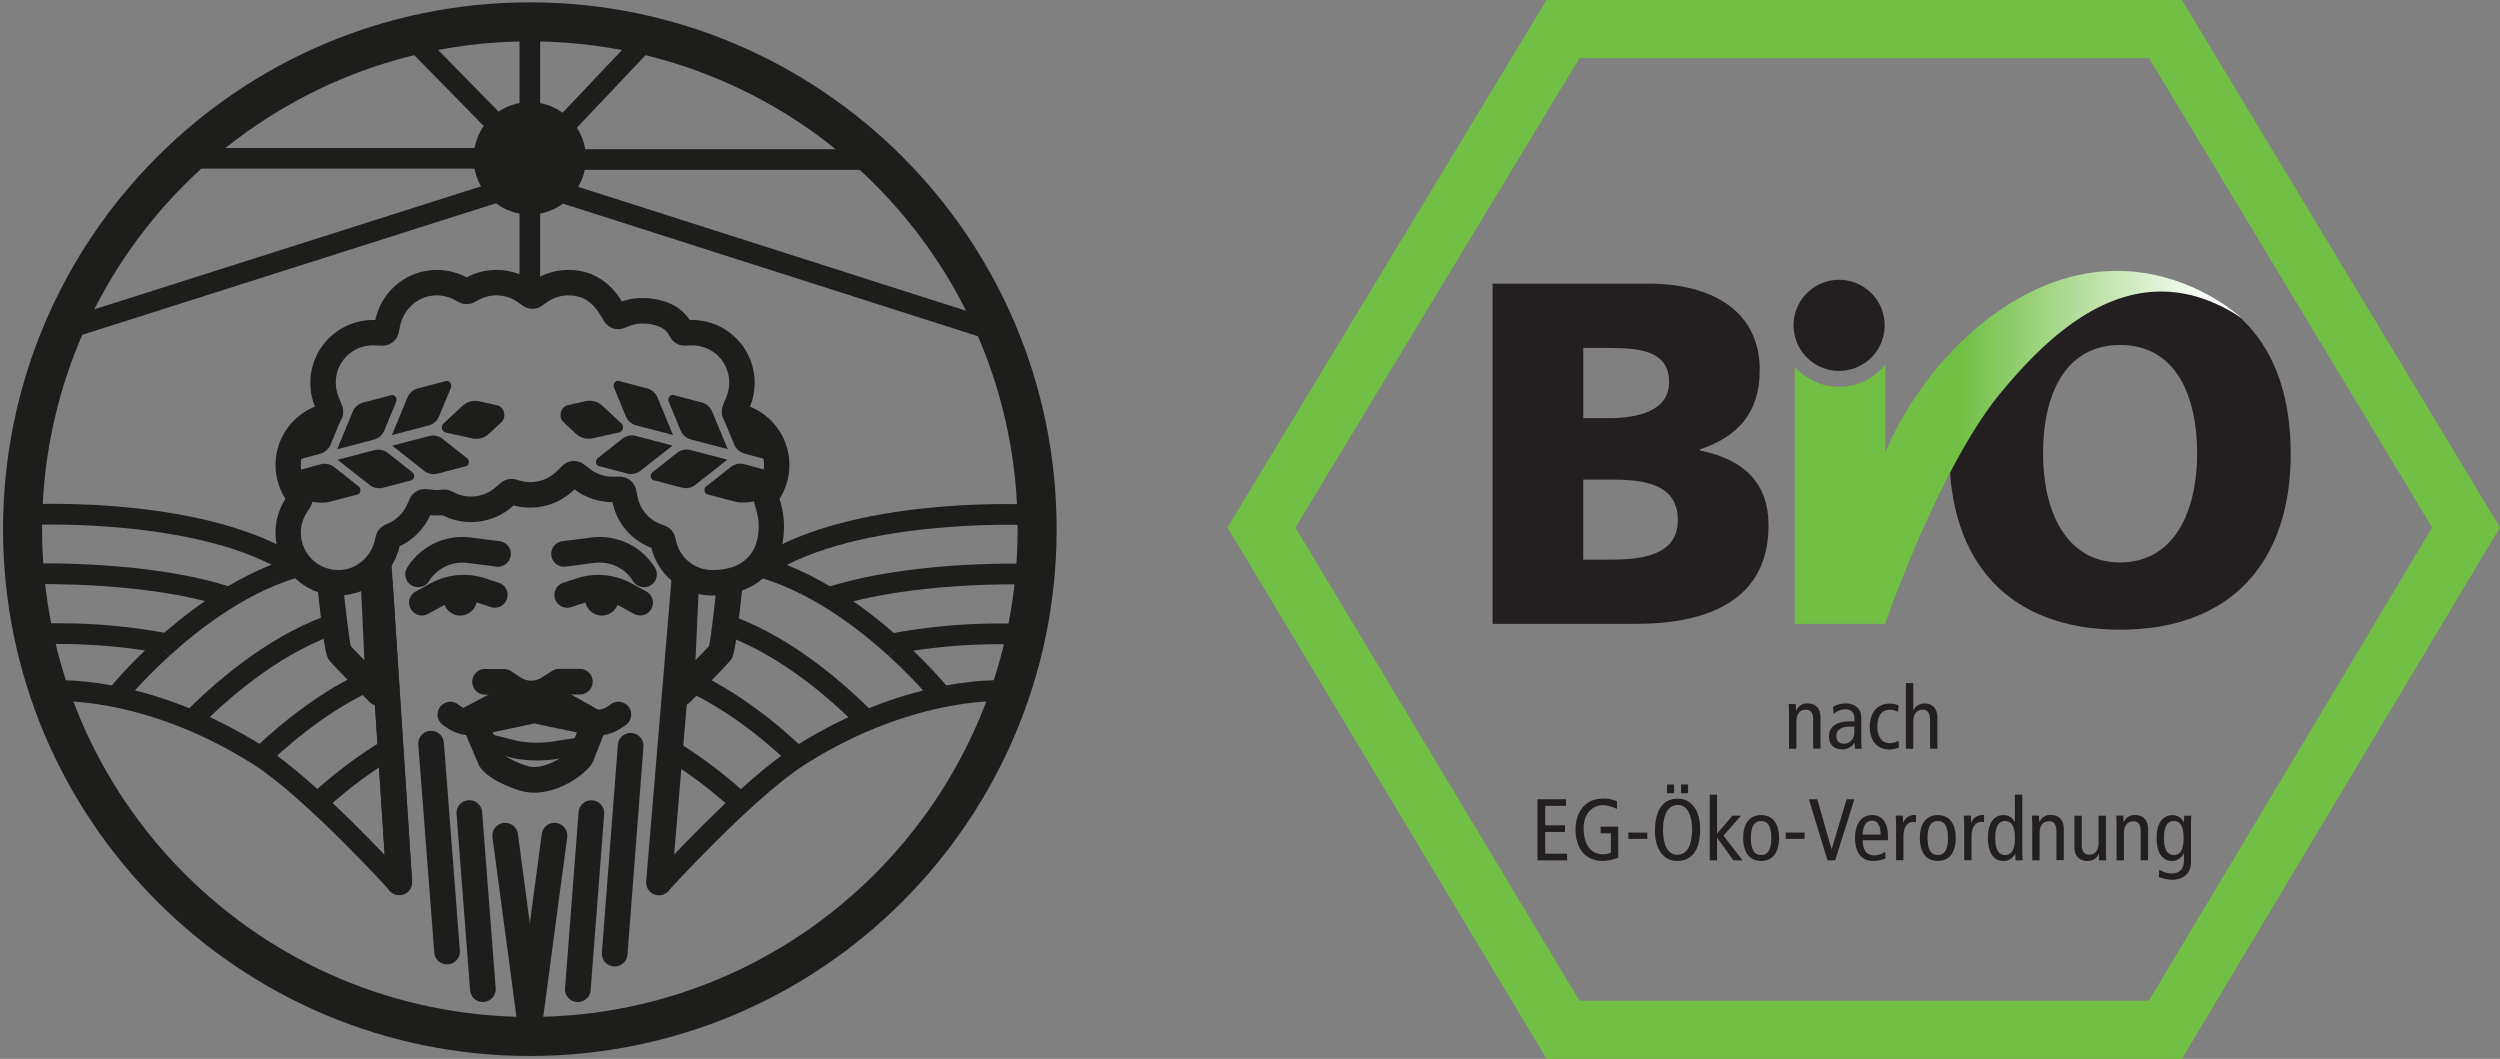 <svg xmlns="http://www.w3.org/2000/svg" xmlns:xlink="http://www.w3.org/1999/xlink" viewBox="0 0 1233.02 522.24"><rect x="0" y="0" width="1233.02" height="522.24" fill="#808080" stroke="none"/><defs><linearGradient id="a" x1="341.56" y1="244.8" x2="347.92" y2="244.8" gradientTransform="matrix(19.52, 0, 0, -19.52, -5700.24, 4999.73)" gradientUnits="userSpaceOnUse"><stop offset="0" stop-color="#71bf44"/><stop offset="1" stop-color="#fff"/></linearGradient></defs><title>Zeichenfläche 1</title><path d="M762.78,0,605.41,260.13,762.79,522.24h313.33L1233,260.13,1076.14,0Zm297.15,28.7,139.61,231.48L1059.86,493.54H779L638.92,260.18,779,28.7Z" style="fill:#71bf44"/><path d="M780.87,236.54h13.71c15.39,0,32.94,1.68,32.94,20,0,17.07-17.07,19.48-33.42,19.48H780.87V236.54Zm-44.73,71.17h70.7c30.06,0,65.41-8.42,65.41-48.57,0-20.44-11.55-32.46-33.91-37v-.48c18.76-6.25,29.58-18,29.58-39.19,0-28.86-23.32-42.56-54.59-42.56H736.15V307.71Zm44.73-136.09h13c14.91,0,29.34,1.44,29.34,16.83,0,14.18-15.15,17.79-29.82,17.79h-12.5V171.61Z" style="fill:#231f20"/><path d="M1007.65,223.77c0-29.09,10.82-53.62,38-53.62s38,24.52,38,53.62c0,27.66-10.82,53.62-38,53.62s-38-26-38-53.62Zm-46.17,0c0,53.39,29.34,86.8,84.16,86.8s84.16-33.42,84.16-86.8c0-53.86-28.85-86.8-84.16-86.8S961.49,169.91,961.49,223.77Z" style="fill:#231f20"/><path d="M929.53,160.43A22.46,22.46,0,1,1,907.08,138,22.47,22.47,0,0,1,929.53,160.43Z" style="fill:#231f20"/><path d="M885.18,180.81V307.69h44.57c2.09-6,27.83-78.8,57.24-114.22,26.47-31.87,67.54-70.25,118.51-36.66,0,0-48.19-45.55-111-9-40.17,23.36-60.66,64.61-64.62,75.41V179.71a29.06,29.06,0,0,1-44.73,1.1Z" style="fill:url(#a)"/><path d="M882.36,352c0-1.6-.13-3.2-.17-4.75h3.5l.13,3.28h.08a5.65,5.65,0,0,1,5.57-3.58c3.84,0,6.43,2.2,6.43,7v15.28h-3.62v-14.2c0-3.5-1.3-5-3.63-5-2.85,0-4.66,2-4.66,6v13.25h-3.63V352Z" style="fill:#231f20"/><path d="M914.57,361.23c0,3-2,5.57-5.14,5.57-2.5,0-3.71-1.51-3.71-3.84,0-2.55,2-4.58,6.3-4.58a21.3,21.3,0,0,1,2.55.09v2.76Zm-10.15-9.07a7.81,7.81,0,0,1,5.66-2.29,4.45,4.45,0,0,1,3.67,1.38,5.4,5.4,0,0,1,.82,3.54v1h-2.12c-7.56,0-10.36,3.15-10.36,7.43s2.72,6.35,6.35,6.35a6.65,6.65,0,0,0,6.17-3.28h.08l.21,3h3.28a32.91,32.91,0,0,1-.18-3.37V354.41c0-3.11-.95-4.44-1.9-5.4a8.37,8.37,0,0,0-5.88-2.07,11.71,11.71,0,0,0-6.22,1.81Z" style="fill:#231f20"/><path d="M936.13,351.09a8.15,8.15,0,0,0-4.19-1c-3.54,0-6,2.46-6,8.42,0,5.09,2.42,8,6,8a9.57,9.57,0,0,0,4.45-1.17l.18,3.32a13.08,13.08,0,0,1-4.62,1c-6.56,0-9.76-4.88-9.76-11.09,0-7.13,3.72-11.53,9.85-11.53a10.75,10.75,0,0,1,4.36.86Z" style="fill:#231f20"/><path d="M940,336.89h3.62v13.39h.09a6,6,0,0,1,5.4-3.32c3.84,0,6.44,2.2,6.44,7v15.28h-3.63v-14.2c0-3.5-1.3-5-3.63-5-2.85,0-4.67,2-4.67,6v13.25H940V336.89Z" style="fill:#231f20"/><polygon points="758.31 394.19 772.35 394.19 772.35 397.46 762.11 397.46 762.11 407.05 771.87 407.05 771.87 410.33 762.11 410.33 762.11 421.05 772.91 421.05 772.91 424.33 758.31 424.33 758.31 394.19" style="fill:#231f20"/><path d="M798.09,423.07a23.75,23.75,0,0,1-7.47,1.55c-9.54,0-13.55-7.25-13.55-15.41,0-9.41,5.48-15.33,13.34-15.33a16.36,16.36,0,0,1,7.08,1.34V399a16.14,16.14,0,0,0-7-1.86c-4.92,0-9.41,3.93-9.41,11.27,0,7.77,3.11,12.91,9.67,12.91a9,9,0,0,0,3.75-.82V411h-5.05v-3.28h8.68v15.33Z" style="fill:#231f20"/><polygon points="803.13 413.74 812.46 413.74 812.46 410.64 803.13 410.64 803.13 413.74" style="fill:#231f20"/><path d="M829.12,391.22h3.45V386.9h-3.45Zm-6.91,0h3.46V386.9h-3.46Zm-6,18.35c0,9.33,4.27,15.07,11,15.07,7.13,0,11.32-5.27,11.32-15.67,0-9.33-4.28-15.07-11-15.07C820.44,393.89,816.26,399.16,816.26,409.57Zm4,0c0-9.29,3.37-12.56,7.34-12.56,5.1,0,7,5.87,7,12,0,9.29-3.37,12.57-7.34,12.57-5.09,0-7-5.87-7-12Z" style="fill:#231f20"/><polygon points="854.44 402.31 858.66 402.31 850.02 412.16 859.44 424.33 854.94 424.33 846.96 413.24 846.88 413.24 846.88 424.33 843.26 424.33 843.26 391.95 846.88 391.95 846.88 411.16 854.44 402.31" style="fill:#231f20"/><path d="M863.54,413.32c0-5.53,1.6-8.38,5.05-8.38s5.05,2.85,5.05,8.38-1.6,8.38-5.05,8.38S863.54,418.84,863.54,413.32Zm-3.8,0c0,6.91,3,11.31,8.85,11.31s8.85-4.4,8.85-11.31-3-11.31-8.85-11.31S859.74,406.41,859.74,413.32Z" style="fill:#231f20"/><polygon points="880.73 413.74 890.06 413.74 890.06 410.64 880.73 410.64 880.73 413.74" style="fill:#231f20"/><polygon points="892.16 394.19 896.31 394.19 903.31 418.75 903.4 418.75 910.77 394.19 914.59 394.19 905.12 424.33 901.32 424.33 892.16 394.19" style="fill:#231f20"/><path d="M918.73,411.64c.08-5.14,2.16-6.87,4.49-6.87,2.89,0,4.31,2.29,4.31,6.87Zm12.43,2.76v-1.94c0-6.48-2.76-10.45-7.73-10.45-5.49,0-8.51,4.4-8.51,11.31s3,11.31,8.85,11.31a14.89,14.89,0,0,0,6.18-1.29l-.18-3.28a9.38,9.38,0,0,1-5.05,1.81c-4,0-6-2.37-6-7.47Z" style="fill:#231f20"/><path d="M935.16,407c0-1.6-.13-3.19-.17-4.75h3.5l.13,3.45h.09c1.17-2.68,3-3.76,6.26-3.76v3.58a7.1,7.1,0,0,0-1.38-.13c-2.81,0-4.79,2.42-4.79,7.21v11.66h-3.63Z" style="fill:#231f20"/><path d="M950.67,413.32c0-5.53,1.6-8.38,5.06-8.38s5.05,2.85,5.05,8.38-1.6,8.38-5.05,8.38S950.67,418.84,950.67,413.32Zm-3.8,0c0,6.91,3,11.31,8.86,11.31s8.85-4.4,8.85-11.31-3-11.31-8.85-11.31S946.87,406.41,946.87,413.32Z" style="fill:#231f20"/><path d="M968.76,407c0-1.6-.13-3.19-.18-4.75h3.5l.13,3.45h.09c1.17-2.68,3-3.76,6.26-3.76v3.58a7.11,7.11,0,0,0-1.38-.13c-2.81,0-4.8,2.42-4.8,7.21v11.66h-3.62Z" style="fill:#231f20"/><path d="M993.77,413.32c0,5.53-1.51,8.38-4.83,8.38s-4.84-2.85-4.84-8.38,1.51-8.38,4.84-8.38S993.77,407.79,993.77,413.32Zm3.63-21.37h-3.63v13.39h-.08c-1.47-2.34-3.11-3.33-5.62-3.33-4.53,0-7.6,3.71-7.6,11.31s3.07,11.31,7.6,11.31a6.23,6.23,0,0,0,5.79-3.54h.09l.13,3.24h3.5c0-1.34-.17-2.72-.17-4.06V391.94Z" style="fill:#231f20"/><path d="M1002.31,407c0-1.6-.13-3.19-.17-4.75h3.5l.13,3.28h.09a5.65,5.65,0,0,1,5.57-3.58c3.84,0,6.44,2.2,6.44,7v15.28h-3.63v-14.2c0-3.5-1.29-5-3.63-5-2.84,0-4.66,2-4.66,6v13.25h-3.63V407Z" style="fill:#231f20"/><path d="M1038.66,419.58c0,1.6.13,3.2.17,4.75h-3.5l-.13-3.28h-.08a5.65,5.65,0,0,1-5.57,3.58c-3.84,0-6.44-2.2-6.44-7V402.32h3.63v14.21c0,3.49,1.29,5,3.63,5,2.85,0,4.66-2,4.66-6V402.32h3.63v17.27Z" style="fill:#231f20"/><path d="M1043.93,407c0-1.6-.13-3.19-.18-4.75h3.5l.13,3.28h.09A5.66,5.66,0,0,1,1053,402c3.85,0,6.44,2.2,6.44,7v15.28h-3.63v-14.2c0-3.5-1.29-5-3.62-5-2.85,0-4.66,2-4.66,6v13.25h-3.63V407Z" style="fill:#231f20"/><path d="M1067.3,413.32c0-5.53,1.51-8.38,4.84-8.38s4.83,2.85,4.83,8.38-1.51,8.38-4.83,8.38S1067.3,418.84,1067.3,413.32Zm13.3-7c0-1.34.13-2.72.18-4h-3.5l-.13,3.19h-.08a6.38,6.38,0,0,0-5.4-3.5c-4.92,0-8,3.71-8,11.31s3.07,11.31,7.6,11.31c2.42,0,4.36-1.21,5.78-3.71h.08v3.46c0,3.8-1.73,6.43-6.17,6.43a12.2,12.2,0,0,1-6-1.9l-.18,3.67a21.15,21.15,0,0,0,6.43,1.34c4.84,0,9.41-2.55,9.41-8.63v-19Z" style="fill:#231f20"/><path d="M83.57,323.48l-6.86-7.53c16.61-15.14,42.45-34.71,71.27-42l2.48,9.88C123.69,290.6,99.31,309.12,83.57,323.48Z" style="fill:#1d1d1b"/><path d="M99.81,357.19,92.64,350c16.7-16.55,42.87-38.29,72.67-47.86l3.11,9.7C140.54,320.75,115.72,341.43,99.81,357.19Z" style="fill:#1d1d1b"/><path d="M132.7,376.37l-7-7.4c14.26-13.49,36.61-31.6,62.05-41.27l3.62,9.52C167.5,346.29,146.29,363.51,132.7,376.37Z" style="fill:#1d1d1b"/><path d="M521.14,261c0,143.5-116.33,259.82-259.82,259.82S1.5,404.48,1.5,261,117.83,1.16,261.32,1.16,521.14,117.49,521.14,261ZM261.32,20.41C128.46,20.41,20.75,128.12,20.75,261S128.46,501.56,261.32,501.56,501.9,393.85,501.9,261,394.19,20.41,261.32,20.41Z" style="fill:#1d1d1b"/><path d="M141.6,282.89c-42.87-27.18-123.67-24.1-124.49-24.06l-.43-10.17c3.45-.15,84.8-3.27,130.37,25.64Z" style="fill:#1d1d1b"/><path d="M111.49,299.47C73.16,286.76,17.59,288.1,17,288.11l-.28-10.18c2.34-.05,57.9-1.41,97.94,11.87Z" style="fill:#1d1d1b"/><path d="M80.2,322.28a284.35,284.35,0,0,0-58.26-4.59l-.44-10.18a289.16,289.16,0,0,1,60.64,4.77Z" style="fill:#1d1d1b"/><path d="M59.7,348.72l-8.24-6c.33-.45,8.23-11.27,25.25-26.79l6.86,7.53C67.4,338.22,59.77,348.61,59.7,348.72Z" style="fill:#1d1d1b"/><rect x="256.23" y="11.05" width="10.18" height="134.09" style="fill:#1d1d1b"/><rect x="229.02" y="10.52" width="10.19" height="79.56" transform="translate(31.79 178.38) rotate(-44.46)" style="fill:#1d1d1b"/><rect x="89.44" y="73" width="176.91" height="10.18" style="fill:#1d1d1b"/><rect x="25.84" y="121.11" width="240.68" height="10.18" transform="translate(-31.38 50.24) rotate(-17.64)" style="fill:#1d1d1b"/><rect x="250.41" y="45.21" width="78.2" height="10.18" transform="translate(53.95 225.97) rotate(-46.57)" style="fill:#1d1d1b"/><rect x="267" y="73.6" width="165.29" height="10.18" style="fill:#1d1d1b"/><rect x="369.9" y="6.38" width="10.18" height="239.65" transform="translate(140.63 444.98) rotate(-72.28)" style="fill:#1d1d1b"/><circle cx="261.32" cy="78.1" r="24.31" style="fill:#1d1d1b"/><path d="M261.32,105.8A27.71,27.71,0,1,1,289,78.1,27.74,27.74,0,0,1,261.32,105.8Zm0-48.62A20.92,20.92,0,1,0,282.24,78.1,20.94,20.94,0,0,0,261.32,57.18Z" style="fill:#1d1d1b"/><path d="M325,441.54l-.49,0a6.32,6.32,0,0,1-5.82-6.79l12.7-151.4a6.32,6.32,0,1,1,12.61,1l-12.7,151.4A6.32,6.32,0,0,1,325,441.54Z" style="fill:#1d1d1b"/><path d="M196.92,441.28a6.32,6.32,0,0,1-6.3-5.91l-9.55-147a6.32,6.32,0,1,1,12.62-.82l9.55,147a6.32,6.32,0,0,1-5.9,6.72Z" style="fill:#1d1d1b"/><path d="M196.92,441.52a6.32,6.32,0,0,1-6.3-5.91L180.49,279.13a6.32,6.32,0,0,1,12.62-.82l10.12,156.48a6.32,6.32,0,0,1-5.9,6.72Z" style="fill:#1d1d1b"/><path d="M335.94,348.12a6.32,6.32,0,0,1-6.31-6.61l2.67-57.91a6.32,6.32,0,0,1,2.4-4.67c1.44-1.14,3.79,1.11,5.6,1.46l19.25,2.18c3.22.62,7,2.79,6.68,6-3.4,33.33-4.65,35.21-5.57,36.58-1.09,1.64-7.9,8.72-20.24,21.07A6.32,6.32,0,0,1,335.94,348.12Zm8.65-56.65L343,325.66c3.1-3.18,5.59-5.77,6.72-7,.72-3.38,2.12-14.56,3.3-25.53Zm5,27.84Z" style="fill:#1d1d1b"/><path d="M186.8,348.12a6.32,6.32,0,0,1-4.47-1.85c-12.34-12.34-19.15-19.43-20.24-21.07-.91-1.37-2.17-3.25-5.57-36.58-.33-3.26,4.07-4.47,7.28-5.08l19.14-5.85a6.32,6.32,0,0,1,7.51,5.92l2.67,57.91a6.32,6.32,0,0,1-6.31,6.61ZM173,318.62c1.13,1.26,3.62,3.86,6.72,7l-1.58-34.18-8.45,1.62C170.88,304.06,172.28,315.24,173,318.62Z" style="fill:#1d1d1b"/><path d="M220.49,475.66a6.32,6.32,0,0,1-6.3-5.84l-7.88-102.53a6.32,6.32,0,1,1,12.61-1l7.88,102.53a6.32,6.32,0,0,1-5.82,6.79Z" style="fill:#1d1d1b"/><path d="M238.16,494.22a6.32,6.32,0,0,1-6.3-5.84l-6.68-86.89a6.32,6.32,0,1,1,12.61-1l6.68,86.89a6.32,6.32,0,0,1-5.82,6.79Z" style="fill:#1d1d1b"/><path d="M303.17,476.65l-.49,0a6.32,6.32,0,0,1-5.82-6.79l7.88-102.53a6.32,6.32,0,1,1,12.61,1l-7.88,102.53A6.32,6.32,0,0,1,303.17,476.65Z" style="fill:#1d1d1b"/><path d="M285,494.22l-.49,0a6.32,6.32,0,0,1-5.82-6.79l6.68-86.89a6.32,6.32,0,1,1,12.61,1l-6.68,86.89A6.32,6.32,0,0,1,285,494.22Z" style="fill:#1d1d1b"/><path d="M261.32,509.46a6.32,6.32,0,0,1-6.27-5.48L242.9,413a6.32,6.32,0,1,1,12.53-1.68l5.89,44.07,5.89-44.07A6.32,6.32,0,1,1,279.75,413L267.59,504A6.32,6.32,0,0,1,261.32,509.46Z" style="fill:#1d1d1b"/><path d="M315.72,303.55a6.29,6.29,0,0,1-3-.77l-7.32-4a21.47,21.47,0,0,0-16.9-1.55L282,299.34a6.32,6.32,0,1,1-3.93-12l6.45-2.11a34.17,34.17,0,0,1,26.89,2.47l7.32,4a6.32,6.32,0,0,1-3,11.87Z" style="fill:#1d1d1b"/><circle cx="296.84" cy="295.32" r="8.27" style="fill:#1d1d1b"/><path d="M317.6,289.6a6.32,6.32,0,0,1-5.38-3,19.35,19.35,0,0,0-18.83-9L279,279.46a6.32,6.32,0,1,1-1.59-12.54l14.4-1.82A32,32,0,0,1,323,279.95a6.32,6.32,0,0,1-5.37,9.66Z" style="fill:#1d1d1b"/><path d="M208.09,303.55a6.32,6.32,0,0,1-3-11.87l7.32-4a34.17,34.17,0,0,1,26.88-2.47l6.45,2.11a6.32,6.32,0,1,1-3.93,12l-6.45-2.11a21.48,21.48,0,0,0-16.9,1.55l-7.32,4A6.29,6.29,0,0,1,208.09,303.55Z" style="fill:#1d1d1b"/><circle cx="226.97" cy="295.32" r="8.27" style="fill:#1d1d1b"/><path d="M206.22,289.6a6.32,6.32,0,0,1-5.37-9.66A32,32,0,0,1,232,265.1l14.4,1.82a6.32,6.32,0,1,1-1.59,12.54l-14.4-1.82a19.36,19.36,0,0,0-18.83,9A6.32,6.32,0,0,1,206.22,289.6Z" style="fill:#1d1d1b"/><path d="M262,348.38a22,22,0,0,1-12.11-3.62l-3.29-2.16h-7.36a6.32,6.32,0,1,1,0-12.64h9.25a6.32,6.32,0,0,1,3.48,1l4.87,3.21a9.38,9.38,0,0,0,10.12.11l5.4-3.39a6.32,6.32,0,0,1,3.36-1H286a6.32,6.32,0,1,1,0,12.64h-8.45L273.68,345A22,22,0,0,1,262,348.38Z" style="fill:#1d1d1b"/><path d="M294.67,362.67a41.35,41.35,0,0,1-8.47-1.07L264.38,357A6.32,6.32,0,0,1,267,344.63l21.82,4.61c6.63,1.4,8.51,1.1,12.54-2a6.32,6.32,0,0,1,7.71,10C303.9,361.23,299.56,362.67,294.67,362.67Z" style="fill:#1d1d1b"/><path d="M232.45,362.67c-4.89,0-9.23-1.44-14.39-5.41a6.32,6.32,0,0,1,7.71-10c4,3.1,5.91,3.4,12.54,2l21.82-4.61A6.32,6.32,0,0,1,262.74,357l-21.82,4.61A41.35,41.35,0,0,1,232.45,362.67Z" style="fill:#1d1d1b"/><path d="M263.51,390.94a24.23,24.23,0,0,1-6-.74c-.55-.14-1.11-.3-1.67-.47-1.86-.58-17.56-5.72-20.2-13.63l-7.38-17.26a6.32,6.32,0,1,1,11.63-5l7.52,17.59,0,.1c1.5,1.45,6.87,4.44,12.17,6.1.33.1.67.2,1,.29,7.93,2,18.39-5.21,20.46-7.81l4.38-11-16.95-9.52a6.32,6.32,0,0,1,6.19-11l21.78,12.23a6.32,6.32,0,0,1,2.78,7.86l-6.66,16.68q-.11.27-.23.52C289.68,381.2,276.67,390.94,263.51,390.94Zm-15.73-18.2h0Z" style="fill:#1d1d1b"/><path d="M264.79,375.06a61.72,61.72,0,0,1-11.12-1l-.27-.06-11.95-3a4.38,4.38,0,1,1,2.12-8.49l11.81,2.95a52.81,52.81,0,0,0,19.43-.11l.16,0,10.32-1.59a4.38,4.38,0,1,1,1.33,8.65L276.38,374A61.73,61.73,0,0,1,264.79,375.06Z" style="fill:#1d1d1b"/><path d="M230.76,361.48a6.32,6.32,0,0,1-3-11.92l23.34-12.32a6.32,6.32,0,0,1,5.9,11.18l-23.34,12.32A6.3,6.3,0,0,1,230.76,361.48Z" style="fill:#1d1d1b"/><path d="M280.4,145.71c6.69,0,11.66,3,15.63,9.56l1.9,3.12a8.19,8.19,0,0,0,10,3.37l3.41-1.32a17,17,0,0,1,5.71-.86c5.56,0,10.63,2,12.33,4.77l1.33,2.19a8.19,8.19,0,0,0,7.3,3.93l2.57-.1h.65a18.16,18.16,0,0,1,17.46,12.39,18.83,18.83,0,0,1-.42,13l-1.67,4.08a8.19,8.19,0,0,0,4.54,10.71l3.54,1.42a18.93,18.93,0,0,1,11.53,12.6,18.49,18.49,0,0,1-2.31,14.65l-1,1.58a8.19,8.19,0,0,0-1.07,6.37l.45,1.82c.13.52.3,1.14.52,1.87a29.22,29.22,0,0,1,1.2,12.08c-.49,5.47-3.66,18.2-22.59,18.2a18.33,18.33,0,0,1-17.87-13.92l-.55-2.22a8.19,8.19,0,0,0-5-5.69l-2.14-.82a18.16,18.16,0,0,1-11.38-13.38l-.73-3.51a8.19,8.19,0,0,0-8-6.52h-3.58a18.18,18.18,0,0,1-11.11-3.72l-3-2.3a8.19,8.19,0,0,0-10.72.69l-2.7,2.67a18.62,18.62,0,0,1-13,5.38,18.34,18.34,0,0,1-4.84-.64l-2.34-.64a8.19,8.19,0,0,0-7.73,1.89L244.81,240A18.42,18.42,0,0,1,224,242.92l-1.13-.57a8.19,8.19,0,0,0-4.47-.86l-1.26.12c-.56.05-1.12.08-1.68.08a18.55,18.55,0,0,1-1.91-.1l-3.13-.33A8.19,8.19,0,0,0,202.1,246l-1.3,2.87a18.52,18.52,0,0,1-9,9.13l-1.93.9a8.19,8.19,0,0,0-4.53,5.65L185,266c-1.72,7.77-7.94,14.08-15.84,15A18.46,18.46,0,0,1,149,258a17.91,17.91,0,0,1,2.36-5.25l1.46-2.28a8.19,8.19,0,0,0,0-8.86l-1.52-2.36A18.49,18.49,0,0,1,149,224.56,18.93,18.93,0,0,1,160.57,212l3.54-1.42a8.19,8.19,0,0,0,4.54-10.71L167,195.75a18.83,18.83,0,0,1-.42-13A18.16,18.16,0,0,1,184,170.36h.65l3.69.14a8.19,8.19,0,0,0,8.32-6.52l.64-3.1c1.7-8.19,8.51-14.6,16.86-15.14a18.26,18.26,0,0,1,10,2.14l2.08,1.12a8.19,8.19,0,0,0,7.79,0l2.08-1.12A18.46,18.46,0,0,1,255.36,149l2.52,1.78a8.19,8.19,0,0,0,9.45,0l2.52-1.78a18.17,18.17,0,0,1,10.55-3.31m0-12.56a30.66,30.66,0,0,0-17.79,5.61,31,31,0,0,0-32.47-1.92,31,31,0,0,0-45,21l-1.12,0a31,31,0,0,0-28.66,42.72A31,31,0,0,0,140.78,246a31,31,0,0,0,26.07,47.7,31.19,31.19,0,0,0,30.24-24.31,31.13,31.13,0,0,0,15.14-15.31,31,31,0,0,0,3.21.17q1.4,0,2.82-.13a31,31,0,0,0,35.08-4.85,31,31,0,0,0,30-7.92,30.79,30.79,0,0,0,18.72,6.29h0a30.76,30.76,0,0,0,19.22,22.59,30.89,30.89,0,0,0,30.06,23.48c17.08,0,33.28-9,35.11-29.66a43.32,43.32,0,0,0-2-18,31,31,0,0,0-14.57-45.49A31,31,0,0,0,341.2,157.8l-1.12,0C335.42,150.14,325.65,147,317,147a29,29,0,0,0-10.25,1.71c-8.86-14.54-21.17-15.58-26.36-15.58Z" style="fill:#1d1d1b"/><path d="M157.2,402.39l-7-7.4a222.87,222.87,0,0,1,40.35-30.79l5.13,8.8A212.51,212.51,0,0,0,157.2,402.39Z" style="fill:#1d1d1b"/><path d="M438.38,323.59c-15.74-14.35-40.13-32.87-66.89-39.6l2.48-9.88c28.82,7.24,54.66,26.81,71.27,42Z" style="fill:#1d1d1b"/><path d="M422.14,357.31c-15.91-15.77-40.73-36.44-68.62-45.4l3.12-9.7c29.8,9.57,56,31.3,72.67,47.86Z" style="fill:#1d1d1b"/><path d="M389.24,376.48c-13.59-12.85-34.79-30.08-58.67-39.14l3.61-9.52c25.45,9.66,47.79,27.77,62.05,41.26Z" style="fill:#1d1d1b"/><path d="M380.35,283l-5.46-8.6c45.58-28.9,126.93-25.78,130.38-25.64l-.43,10.17C504,258.91,423.22,255.82,380.35,283Z" style="fill:#1d1d1b"/><path d="M410.46,299.59l-3.21-9.67c40-13.28,95.6-11.94,97.95-11.87l-.28,10.18C504.36,288.21,448.79,286.87,410.46,299.59Z" style="fill:#1d1d1b"/><path d="M441.75,322.39l-1.94-10a289.82,289.82,0,0,1,60.64-4.77L500,317.8A283.87,283.87,0,0,0,441.75,322.39Z" style="fill:#1d1d1b"/><path d="M462.25,348.83c-.08-.1-7.7-10.5-23.87-25.25l6.86-7.53c17,15.52,24.92,26.34,25.25,26.79Z" style="fill:#1d1d1b"/><path d="M364.75,402.5a212.8,212.8,0,0,0-38.48-29.39l5.13-8.8a222.66,222.66,0,0,1,40.35,30.79Z" style="fill:#1d1d1b"/><path d="M192.76,439.79c-.43-.47-42.82-47-67.86-62.82C69.66,342,24.05,345.76,23.61,345.8l-1-10.14c2-.19,49.33-4.25,107.71,32.7,26.2,16.59,68.18,62.63,70,64.58Z" style="fill:#1d1d1b"/><path d="M329.26,439.79l-7.54-6.85c1.77-2,43.75-48,70-64.58,58.37-37,105.73-32.89,107.71-32.7l-1,10.14.49-5.07-.48,5.07c-.45,0-46.06-3.8-101.29,31.17C372.08,392.82,329.68,439.33,329.26,439.79Z" style="fill:#1d1d1b"/><path d="M211.54,209.82l-18.25,4.77,7.58-18.33a7.72,7.72,0,0,1,5.12-4.65l14-3.67c1.65-.43,3.11,1.54,2.4,3.25l-5.78,14A7.72,7.72,0,0,1,211.54,209.82Z" style="fill:#1d1d1b"/><path d="M215.8,233.62l14-3.67c1.65-.43,2-2.87.51-4l-11.86-9.37a7.7,7.7,0,0,0-6.73-1.55l-18.25,4.77,15.54,12.28A7.7,7.7,0,0,0,215.8,233.62Z" style="fill:#1d1d1b"/><path d="M184.55,216.78l-18.25,4.77,7.58-18.33a7.72,7.72,0,0,1,5.12-4.65l14-3.67c1.65-.43,3.11,1.54,2.4,3.25l-5.78,14A7.72,7.72,0,0,1,184.55,216.78Z" style="fill:#1d1d1b"/><path d="M188.81,240.58l14-3.67c1.65-.43,2-2.87.51-4l-11.86-9.37a7.7,7.7,0,0,0-6.73-1.55l-18.25,4.77L182.08,239A7.7,7.7,0,0,0,188.81,240.58Z" style="fill:#1d1d1b"/><path d="M232.92,216.21l-13.05-2.85a2.68,2.68,0,0,1-1.19-4.42l9.39-8.73a9.14,9.14,0,0,1,8.27-2.27l8.71,1.9c3.59.78,5,5.89,2.27,8.4l-6.13,5.69A9.14,9.14,0,0,1,232.92,216.21Z" style="fill:#1d1d1b"/><path d="M158,223.75l-10.76,2.94,1.39-8.15,6.14-7.57c1-2.36-.91-5.8,1.36-6.39l10.37-2.71c1.65-.43,3.11,1.54,2.4,3.25l-5.78,14A7.72,7.72,0,0,1,158,223.75Z" style="fill:#1d1d1b"/><path d="M162.31,247.55l14-3.67c1.65-.43,2-2.87.51-4L165,230.5a7.7,7.7,0,0,0-6.73-1.55l-15.05,4.13,8.39,13.41C153.62,248.07,160,248.15,162.31,247.55Z" style="fill:#1d1d1b"/><path d="M313.67,209.77l18.25,4.77-7.58-18.33a7.72,7.72,0,0,0-5.12-4.65l-14-3.67c-1.65-.43-3.11,1.54-2.4,3.25l5.78,14A7.72,7.72,0,0,0,313.67,209.77Z" style="fill:#1d1d1b"/><path d="M309.41,233.57l-14-3.67c-1.65-.43-2-2.87-.51-4l11.86-9.37a7.7,7.7,0,0,1,6.73-1.55l18.25,4.77L316.14,232A7.7,7.7,0,0,1,309.41,233.57Z" style="fill:#1d1d1b"/><path d="M340.66,216.73l18.25,4.77-7.58-18.33a7.72,7.72,0,0,0-5.12-4.65l-14-3.67c-1.65-.43-3.11,1.54-2.4,3.25l5.78,14A7.72,7.72,0,0,0,340.66,216.73Z" style="fill:#1d1d1b"/><path d="M336.4,240.53l-14-3.67c-1.65-.43-2-2.87-.51-4l11.86-9.37a7.7,7.7,0,0,1,6.73-1.55l18.25,4.77L343.13,239A7.7,7.7,0,0,1,336.4,240.53Z" style="fill:#1d1d1b"/><path d="M292.29,216.16l13.05-2.85a2.68,2.68,0,0,0,1.19-4.42l-9.39-8.73a9.14,9.14,0,0,0-8.27-2.27l-8.71,1.9c-3.59.78-5,5.89-2.27,8.4l6.13,5.69A9.14,9.14,0,0,0,292.29,216.16Z" style="fill:#1d1d1b"/><path d="M367.16,223.7l10.76,2.94-1.39-8.15-6.14-7.57c-1-2.36.91-5.8-1.36-6.39l-10.37-2.71c-1.65-.43-3.11,1.54-2.4,3.25l5.78,14A7.72,7.72,0,0,0,367.16,223.7Z" style="fill:#1d1d1b"/><path d="M362.9,247.51l-14-3.67c-1.65-.43-2-2.87-.51-4l11.86-9.37a7.7,7.7,0,0,1,6.73-1.55L382,233l-8.39,13.41C371.59,248,365.17,248.1,362.9,247.51Z" style="fill:#1d1d1b"/></svg>
